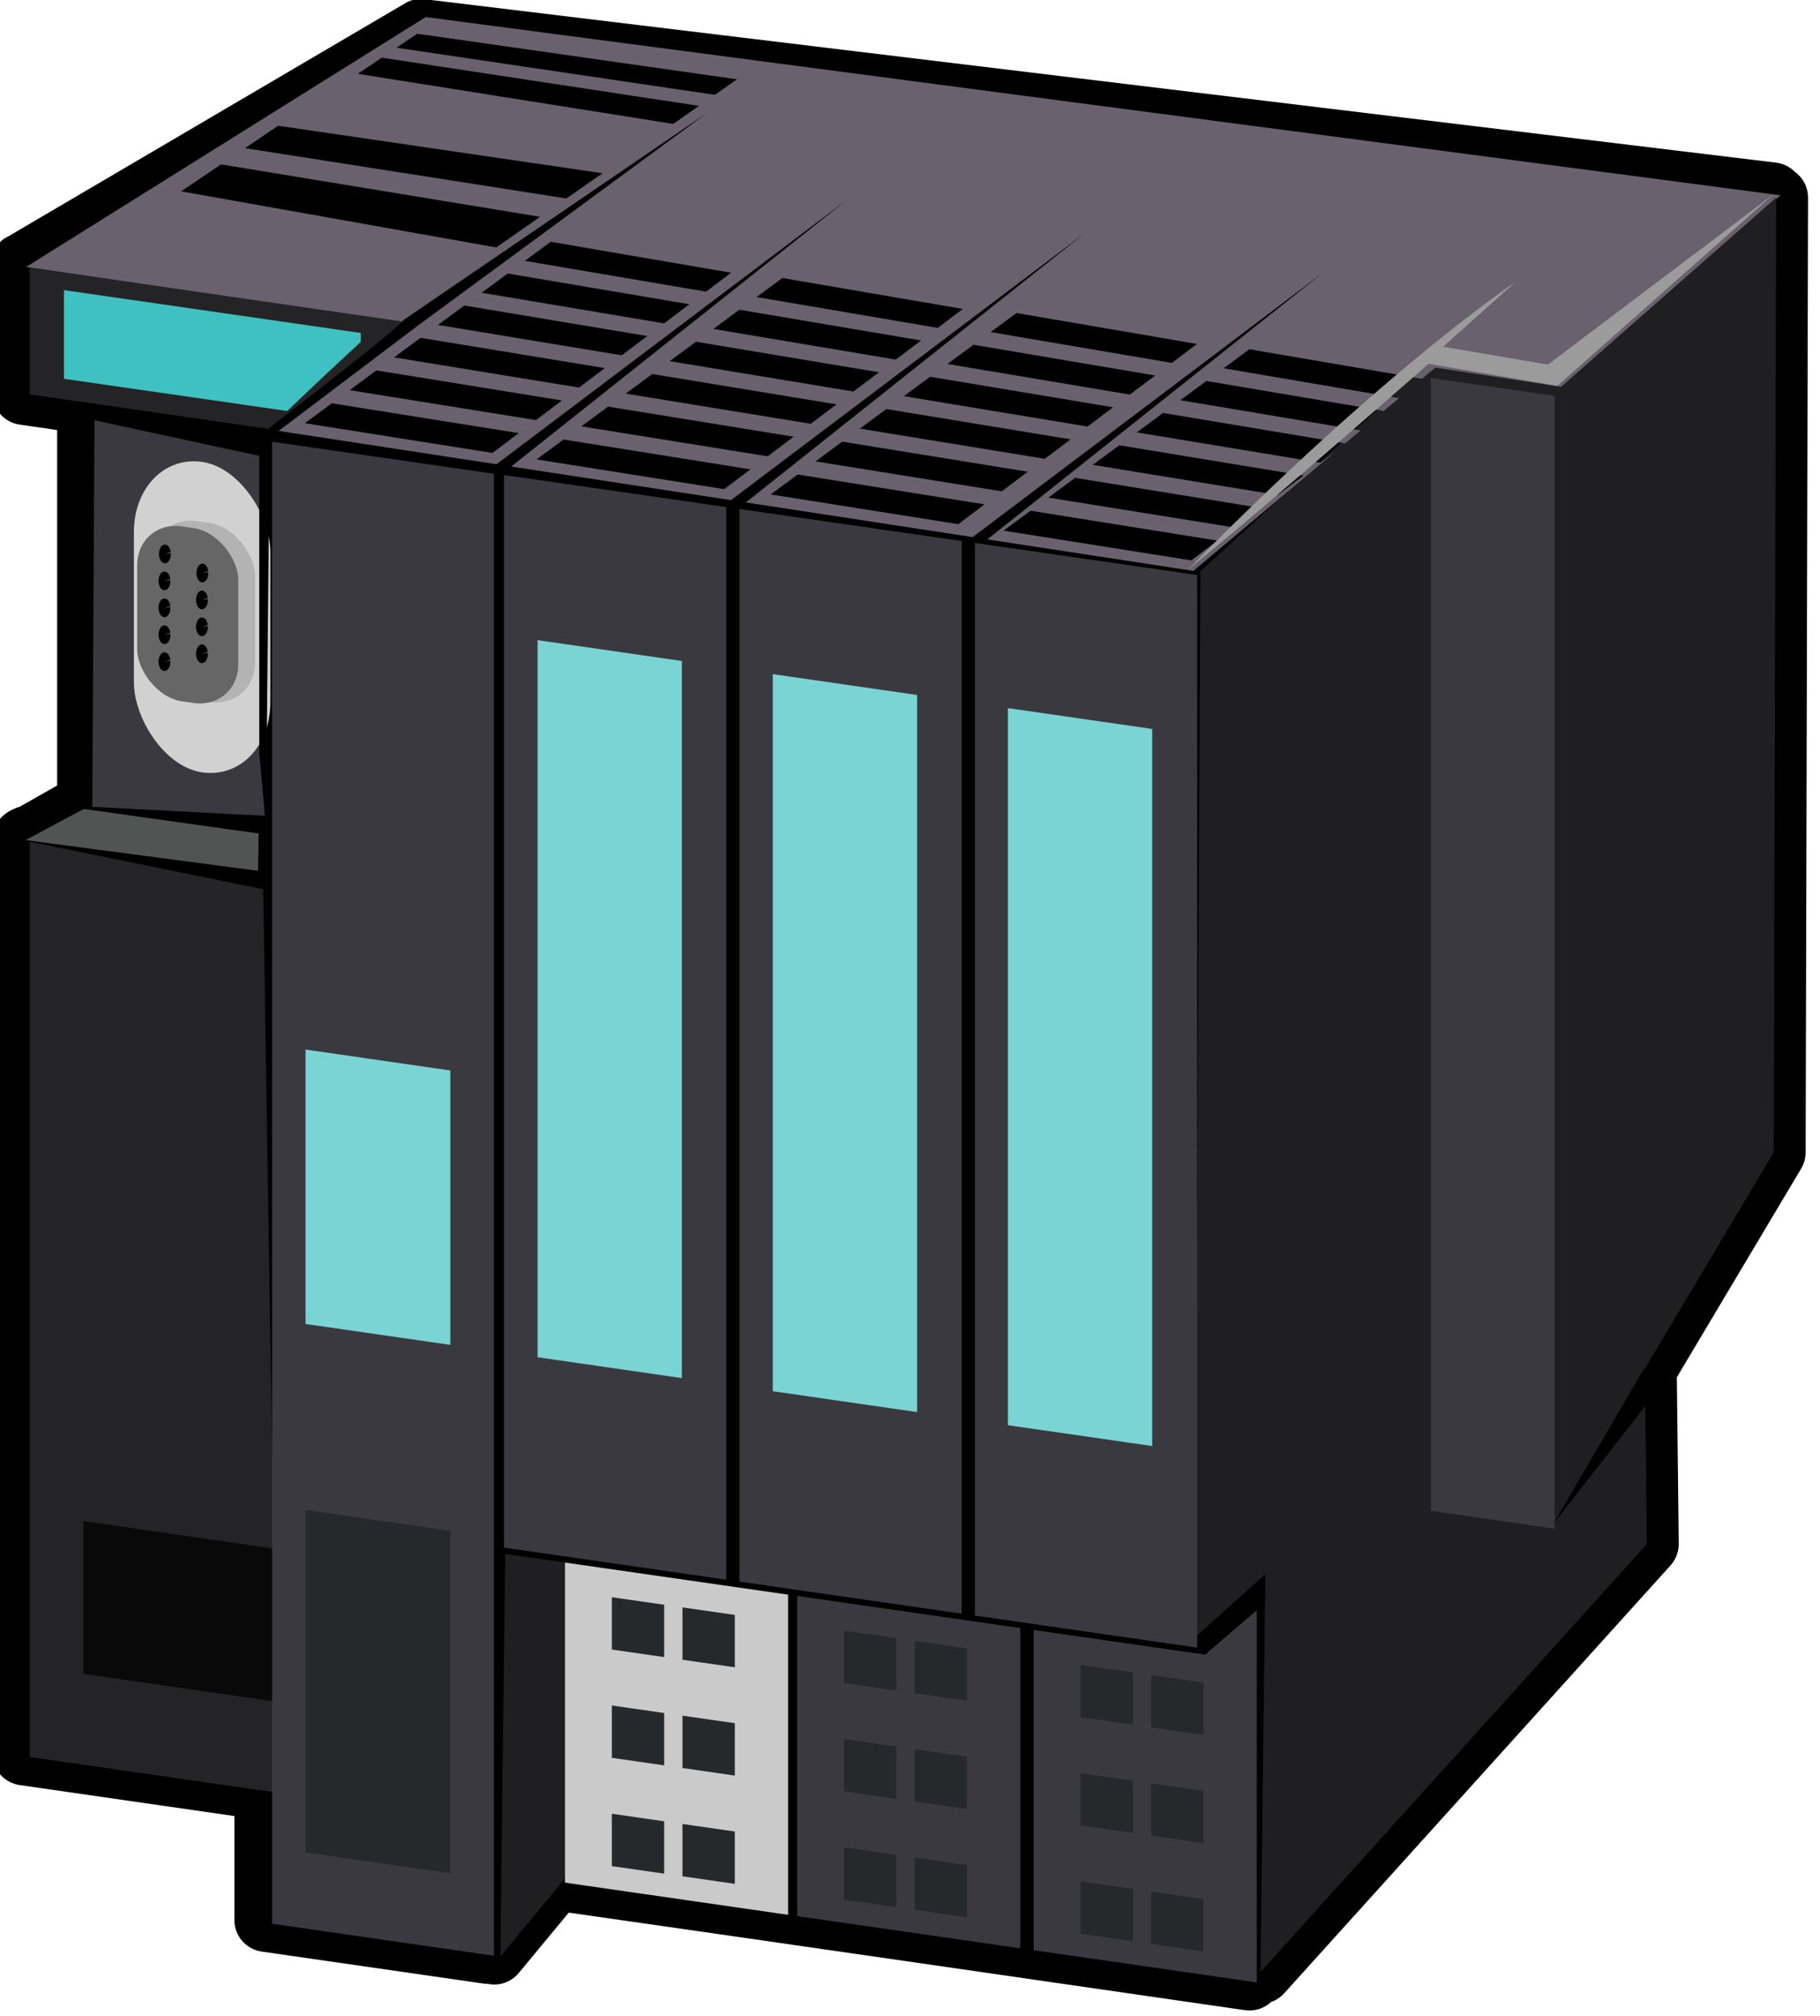 <?xml version="1.0" encoding="UTF-8" standalone="no"?>
<svg
   xmlns:dc="http://purl.org/dc/elements/1.1/"
   xmlns:cc="http://creativecommons.org/ns#"
   xmlns:rdf="http://www.w3.org/1999/02/22-rdf-syntax-ns#"
   xmlns:svg="http://www.w3.org/2000/svg"
   xmlns="http://www.w3.org/2000/svg"
   xmlns:sodipodi="http://sodipodi.sourceforge.net/DTD/sodipodi-0.dtd"
   xmlns:inkscape="http://www.inkscape.org/namespaces/inkscape"
   width="27.12mm"
   height="30.029mm"
   viewBox="0 0 27.12 30.029"
   version="1.1"
   id="svg3797"
   inkscape:version="1.0.1 (3bc2e813f5, 2020-09-07)"
   sodipodi:docname="ET200.svg">
  <defs
     id="defs3791" />
  <sodipodi:namedview
     id="base"
     pagecolor="#ffffff"
     bordercolor="#666666"
     borderopacity="1.0"
     inkscape:pageopacity="0.0"
     inkscape:pageshadow="2"
     inkscape:zoom="2.8"
     inkscape:cx="20.512035"
     inkscape:cy="61.987355"
     inkscape:document-units="mm"
     inkscape:current-layer="layer1"
     inkscape:document-rotation="0"
     showgrid="false"
     fit-margin-top="0"
     fit-margin-left="0"
     fit-margin-right="0"
     fit-margin-bottom="0"
     inkscape:window-width="1438"
     inkscape:window-height="1040"
     inkscape:window-x="130"
     inkscape:window-y="0"
     inkscape:window-maximized="0" />
  <g
     inkscape:label="Calque 1"
     inkscape:groupmode="layer"
     id="layer1"
     transform="translate(-49.94,-55.289)">
    <g
       transform="matrix(0.19,0,0,0.19,-1.046,48.698)"
       id="g4190">
      <path
         style="color:#000000;font-style:normal;font-variant:normal;font-weight:normal;font-stretch:normal;font-size:medium;line-height:normal;font-family:sans-serif;font-variant-ligatures:normal;font-variant-position:normal;font-variant-caps:normal;font-variant-numeric:normal;font-variant-alternates:normal;font-feature-settings:normal;text-indent:0;text-align:start;text-decoration:none;text-decoration-line:none;text-decoration-style:solid;text-decoration-color:#000000;letter-spacing:normal;word-spacing:normal;text-transform:none;writing-mode:lr-tb;direction:ltr;text-orientation:mixed;dominant-baseline:auto;baseline-shift:baseline;text-anchor:start;white-space:normal;shape-padding:0;clip-rule:nonzero;display:inline;overflow:visible;visibility:visible;opacity:1;isolation:auto;mix-blend-mode:normal;color-interpolation:sRGB;color-interpolation-filters:linearRGB;solid-color:#000000;solid-opacity:1;vector-effect:none;fill:#000000;fill-opacity:1;fill-rule:nonzero;stroke:none;stroke-width:5;stroke-linecap:butt;stroke-linejoin:round;stroke-miterlimit:4;stroke-dasharray:none;stroke-dashoffset:0;stroke-opacity:1;color-rendering:auto;image-rendering:auto;shape-rendering:auto;text-rendering:auto;enable-background:accumulate"
         d="m 301.392,34.609 c -0.37,-0.007 -0.737,0.069 -1.074,0.221 l -31.382,18.425 c -1.305,0.591 -1.212,2.189 -1.189,3.427 v 8.821 c 1.7e-4,1.243 0.913,2.297 2.143,2.474 l 2.937,0.424 v 27.869 l -2.947,1.668 c -1.286,0.383 -2.091,1.293 -2.133,2.578 v 71.635 c 1.6e-4,1.243 0.913,2.297 2.143,2.474 l 16.839,2.428 v 8.151 c 2e-4,1.243 0.913,2.297 2.144,2.474 l 17.374,2.505 c 0.112,0.015 0.225,0.023 0.338,0.023 0.909,0.194 1.851,-0.132 2.446,-0.847 l 3.923,-4.735 c 17.721,2.531 35.333,5.095 53.027,7.647 0.746,0.107 1.5,-0.128 2.054,-0.64 0.393,-0.138 0.745,-0.371 1.025,-0.68 l 30.302,-33.547 c 0.422,-0.467 0.652,-1.075 0.644,-1.704 l -0.149,-13.043 9.749,-16.357 c 0.23,-0.385 0.351,-0.825 0.352,-1.274 l 0.189,-74.839 c 5.5e-4,-0.805 -0.387,-1.561 -1.04,-2.031 -0.396,-0.398 -0.914,-0.651 -1.472,-0.718 L 301.641,34.626 c -0.083,-0.01 -0.166,-0.016 -0.249,-0.017 z"
         id="path4019"
         inkscape:connector-curvature="0"
         sodipodi:nodetypes="ccccccccccccccccccccccccccccccccc" />
      <path
         style="fill:#505453;fill-opacity:1;stroke:none;stroke-width:0.265px;stroke-linecap:butt;stroke-linejoin:miter;stroke-opacity:1"
         d="m 270.347,100.547 4.57,-2.44 13.715,1.92 -0.047,2.929 z"
         id="path4017"
         inkscape:connector-curvature="0"
         sodipodi:nodetypes="ccccc" />
      <path
         inkscape:connector-curvature="0"
         style="opacity:1;vector-effect:none;fill:#3a393f;fill-opacity:1;stroke:none;stroke-width:0.391;stroke-linecap:butt;stroke-linejoin:round;stroke-miterlimit:4;stroke-dasharray:none;stroke-dashoffset:0;stroke-opacity:1"
         d="m 1248.559,603.016 v 94.715 l 66.023,9.521 v -94.742 z m 136.023,4.199 -15.297,13.162 -50.727,-7.295 v 94.742 l 66.023,9.521 z"
         transform="scale(0.265)"
         id="rect4003" />
      <path
         style="fill:#1f1e21;fill-opacity:1;stroke:none;stroke-width:0.265px;stroke-linecap:butt;stroke-linejoin:miter;stroke-opacity:1"
         d="m 362.101,163.007 5.481,-4.914 -0.378,31.183 30.302,-33.547 -1.226,-107.11 -33.801,30.856 z"
         id="path4011"
         inkscape:connector-curvature="0"
         sodipodi:nodetypes="ccccccc" />
      <path
         inkscape:connector-curvature="0"
         style="fill:#1f1e21;fill-opacity:1;stroke:none;stroke-width:1px;stroke-linecap:butt;stroke-linejoin:miter;stroke-opacity:1"
         d="m 1162.141,590.588 -1.426,119.074 20.713,-25 1.822,-91.039 z"
         transform="scale(0.265)"
         id="path4015" />
      <path
         inkscape:connector-curvature="0"
         style="opacity:1;vector-effect:none;fill:#cacaca;fill-opacity:1;stroke:none;stroke-width:0.391;stroke-linecap:butt;stroke-linejoin:round;stroke-miterlimit:4;stroke-dasharray:none;stroke-dashoffset:0;stroke-opacity:1"
         d="m 1179.844,593.135 v 94.688 l 66.025,9.521 v -94.715 z"
         transform="scale(0.265)"
         id="rect3833" />
      <path
         inkscape:connector-curvature="0"
         style="opacity:1;vector-effect:none;fill:#25292c;fill-opacity:1;stroke:none;stroke-width:0.372;stroke-linecap:butt;stroke-linejoin:round;stroke-miterlimit:4;stroke-dasharray:none;stroke-dashoffset:0;stroke-opacity:1"
         d="m 1193.713,603.389 v 15.482 l 15.482,2.232 v -15.482 z m 20.9,3.014 v 15.482 l 15.484,2.232 v -15.482 z m 47.814,6.895 v 15.482 l 15.482,2.232 V 615.529 Z m 20.9,3.014 v 15.482 l 15.482,2.232 v -15.482 z m 49.1,7.08 v 15.482 l 15.482,2.232 v -15.482 z m 20.9,3.014 v 15.482 l 15.482,2.232 v -15.482 z m -159.615,9.014 v 15.482 l 15.482,2.232 v -15.482 z m 20.9,3.014 v 15.484 l 15.484,2.232 v -15.484 z m 47.814,6.895 v 15.482 l 15.482,2.232 v -15.482 z m 20.9,3.016 v 15.482 l 15.482,2.232 v -15.482 z m 49.1,7.08 v 15.48 l 15.482,2.232 V 657.654 Z m 20.9,3.014 v 15.482 l 15.482,2.232 v -15.482 z m -159.615,9.014 v 15.482 l 15.482,2.232 v -15.482 z m 20.9,3.014 v 15.482 l 15.484,2.232 v -15.482 z m 47.814,6.895 v 15.482 l 15.482,2.232 v -15.482 z m 20.9,3.014 v 15.482 l 15.482,2.232 v -15.482 z m 49.1,7.08 v 15.482 l 15.482,2.232 v -15.482 z m 20.9,3.014 v 15.482 l 15.482,2.232 v -15.482 z"
         id="rect3835"
         transform="scale(0.265)" />
      <rect
         style="opacity:1;vector-effect:none;fill:#3a393f;fill-opacity:1;stroke:none;stroke-width:0.13;stroke-linecap:butt;stroke-linejoin:round;stroke-miterlimit:4;stroke-dasharray:none;stroke-dashoffset:0;stroke-opacity:1"
         id="rect4007"
         width="9.792"
         height="88.804"
         x="384.416"
         y="9.349"
         transform="matrix(0.99,0.143,0,1,0,0)" />
      <path
         sodipodi:nodetypes="ccccc"
         inkscape:connector-curvature="0"
         style="opacity:1;vector-effect:none;fill:#3a393f;fill-opacity:1;stroke:none;stroke-width:0.721;stroke-linecap:butt;stroke-linejoin:round;stroke-miterlimit:4;stroke-dasharray:none;stroke-dashoffset:0;stroke-opacity:1"
         d="m 1040.608,255.225 -0.663,114.362 51.052,2.648 -0.032,-106.128 z"
         transform="scale(0.265)"
         id="rect3790" />
      <rect
         ry="6.285"
         y="29.848"
         x="281.664"
         height="24.337"
         width="10.817"
         id="rect3792"
         style="opacity:1;vector-effect:none;fill:#d1d1d1;fill-opacity:1;stroke:none;stroke-width:0.186;stroke-linecap:butt;stroke-linejoin:round;stroke-miterlimit:4;stroke-dasharray:none;stroke-dashoffset:0;stroke-opacity:1"
         transform="matrix(0.99,0.143,0,1,0,0)" />
      <rect
         style="opacity:1;vector-effect:none;fill:#b3b3b3;fill-opacity:1;stroke:none;stroke-width:0.123;stroke-linecap:butt;stroke-linejoin:round;stroke-miterlimit:4;stroke-dasharray:none;stroke-dashoffset:0;stroke-opacity:1"
         id="rect3794"
         width="8.193"
         height="14.034"
         x="283.071"
         y="34.554"
         ry="3.624"
         transform="matrix(0.99,0.143,0,1,0,0)" />
      <rect
         style="opacity:1;vector-effect:none;fill:#666666;fill-opacity:1;stroke:none;stroke-width:0.12;stroke-linecap:butt;stroke-linejoin:round;stroke-miterlimit:4;stroke-dasharray:none;stroke-dashoffset:0;stroke-opacity:1"
         id="rect3794-4"
         width="8.005"
         height="13.711"
         x="281.929"
         y="35.133"
         ry="3.541"
         transform="matrix(0.99,0.143,0,1,0,0)" />
      <path
         style="opacity:1;vector-effect:none;fill:#242427;fill-opacity:1;stroke:none;stroke-width:0.704;stroke-linecap:butt;stroke-linejoin:round;stroke-miterlimit:4;stroke-dasharray:none;stroke-dashoffset:0;stroke-opacity:1"
         d="m 1021.406,210.17 v 37.402 l 70.682,10.193 c 2.306,-2.22 26.851,-20.311 40.052,-32.043 z m 0,169.732 v 270.746 l 108.139,15.594 V 427.6 l -36.306,137.063 -2.718,-170.72 z"
         transform="scale(0.265)"
         id="rect3768"
         inkscape:connector-curvature="0"
         sodipodi:nodetypes="cccccccccccc" />
      <path
         inkscape:connector-curvature="0"
         style="opacity:1;vector-effect:none;fill:#3fc1c1;fill-opacity:1;stroke:none;stroke-width:0.793;stroke-linecap:butt;stroke-linejoin:round;stroke-miterlimit:4;stroke-dasharray:none;stroke-dashoffset:0;stroke-opacity:1"
         d="m 1031.553,216.729 v 26.227 l 66.053,9.525 c 5.666,-5.402 14.047,-13.324 21.793,-20.43 v -2.654 z"
         transform="scale(0.265)"
         id="rect3770" />
      <rect
         y="114.224"
         x="277.666"
         height="11.975"
         width="19.66"
         id="rect3770-0"
         style="opacity:1;vector-effect:none;fill:#09090a;fill-opacity:1;stroke:none;stroke-width:0.253;stroke-linecap:butt;stroke-linejoin:round;stroke-miterlimit:4;stroke-dasharray:none;stroke-dashoffset:0;stroke-opacity:1"
         transform="matrix(0.99,0.143,0,1,0,0)" />
      <path
         transform="scale(0.265)"
         inkscape:connector-curvature="0"
         style="opacity:1;vector-effect:none;fill:#3a393f;fill-opacity:1;stroke:none;stroke-width:0.751;stroke-linecap:butt;stroke-linejoin:round;stroke-miterlimit:4;stroke-dasharray:none;stroke-dashoffset:0;stroke-opacity:1"
         d="m 1093.15,261.576 v 438.41 l 65.666,9.469 V 271.045 Z m 68.635,9.84 V 588.721 l 65.777,9.486 V 280.902 Z m 69.701,10.053 v 317.303 l 65.775,9.486 V 290.953 Z m 69.68,10.047 v 317.305 l 65.777,9.484 V 301 Z"
         id="rect3811" />
      <rect
         style="opacity:1;vector-effect:none;fill:#7ad4d4;fill-opacity:1;stroke:none;stroke-width:0.07;stroke-linecap:butt;stroke-linejoin:round;stroke-miterlimit:4;stroke-dasharray:none;stroke-dashoffset:0;stroke-opacity:1"
         id="rect3813"
         width="11.474"
         height="21.512"
         x="295.261"
         y="74.743"
         transform="matrix(0.99,0.143,0,1,0,0)" />
      <rect
         y="110.829"
         x="295.265"
         height="26.85"
         width="11.465"
         id="rect3815"
         style="opacity:1;vector-effect:none;fill:#25292c;fill-opacity:1;stroke:none;stroke-width:0.078;stroke-linecap:butt;stroke-linejoin:round;stroke-miterlimit:4;stroke-dasharray:none;stroke-dashoffset:0;stroke-opacity:1"
         transform="matrix(0.99,0.143,0,1,0,0)" />
      <rect
         y="40.02"
         x="313.645"
         height="56.215"
         width="11.431"
         id="rect3819"
         style="opacity:1;vector-effect:none;fill:#7ad4d4;fill-opacity:1;stroke:none;stroke-width:0.112;stroke-linecap:butt;stroke-linejoin:round;stroke-miterlimit:4;stroke-dasharray:none;stroke-dashoffset:0;stroke-opacity:1"
         transform="matrix(0.99,0.143,0,1,0,0)" />
      <rect
         style="opacity:1;vector-effect:none;fill:#7ad4d4;fill-opacity:1;stroke:none;stroke-width:0.112;stroke-linecap:butt;stroke-linejoin:round;stroke-miterlimit:4;stroke-dasharray:none;stroke-dashoffset:0;stroke-opacity:1"
         id="rect3825"
         width="11.431"
         height="56.215"
         x="332.277"
         y="40.02"
         transform="matrix(0.99,0.143,0,1,0,0)" />
      <rect
         y="40.02"
         x="350.904"
         height="56.215"
         width="11.431"
         id="rect3829"
         style="opacity:1;vector-effect:none;fill:#7ad4d4;fill-opacity:1;stroke:none;stroke-width:0.112;stroke-linecap:butt;stroke-linejoin:round;stroke-miterlimit:4;stroke-dasharray:none;stroke-dashoffset:0;stroke-opacity:1"
         transform="matrix(0.99,0.143,0,1,0,0)" />
      <path
         style="fill:#69616d;fill-opacity:1;stroke:none;stroke-width:1px;stroke-linecap:butt;stroke-linejoin:miter;stroke-opacity:1"
         d="m 1138.613,135.944 -118.278,73.946 111.119,16.086 90.561,-61.777 -85.512,62.865 -41.416,31.314 64.475,9.863 103.703,-78.223 -99.34,78.891 65.039,9.949 104.522,-78.84 -100.123,79.514 67.121,10.268 103.4,-77.996 -99.051,78.662 60.975,9.328 42.41,-35.613 -4.791,3.617 -54.371,-8.994 7.777,-5.734 53.91,8.99 4.559,-3.828 -53.342,-8.945 7.707,-5.686 52.49,8.875 4.519,-3.797 -51.926,-8.828 7.639,-5.635 51.084,8.758 3.955,-3.322 38.223,5.828 63.902,-56.803 z m -2.525,4.942 94.664,13.487 -6.572,4.586 -94.214,-13.936 z m -10.475,7.078 93.88,14.264 -7.633,5.326 -93.323,-14.807 z m -30.669,20.139 95.996,14.047 -10.699,7.465 -95.098,-14.887 z m -16.905,11.428 94.419,15.515 -12.977,9.055 -93.238,-16.597 z m 97.566,22.9 53.398,9.152 -7.418,5.6 -53.619,-9.117 z m -12.723,9.385 53.768,9.092 -7.482,5.648 -53.992,-9.055 z m 81.295,1.33 53.397,9.152 -7.416,5.598 -53.621,-9.115 z m -94.131,8.137 54.143,9.031 -7.549,5.697 -54.369,-8.992 z m 81.408,1.248 53.768,9.092 -7.482,5.648 -53.992,-9.057 z m 82.008,0.973 53.398,9.152 -7.418,5.598 -53.619,-9.115 z m -176.365,7.332 54.521,8.967 -7.615,5.75 -54.752,-8.93 z m 81.521,1.162 54.143,9.031 -7.549,5.697 -54.371,-8.992 z m 82.121,0.889 53.768,9.094 -7.482,5.646 -53.992,-9.055 z m -176.711,7.588 54.906,8.902 -7.684,5.799 -55.139,-8.861 z m 81.639,1.076 54.522,8.967 -7.615,5.748 -54.752,-8.928 z m 82.236,0.805 54.143,9.031 -7.549,5.697 -54.369,-8.992 z m -177.059,7.844 55.295,8.836 -7.754,5.852 -55.529,-8.795 z m 81.756,0.99 54.906,8.902 -7.684,5.799 -55.139,-8.863 z m 82.352,0.719 54.523,8.967 -7.615,5.748 -54.754,-8.928 z m -95.537,9.006 55.295,8.836 -7.752,5.852 -55.529,-8.795 z m 82.471,0.633 54.906,8.902 -7.684,5.799 -55.139,-8.863 z m 81.996,1.076 54.522,8.967 -7.615,5.748 -54.752,-8.928 z m -95.18,8.648 55.293,8.836 -7.752,5.852 -55.529,-8.795 z m 82.113,0.988 54.904,8.902 -7.682,5.801 -55.141,-8.863 z m -13.185,9.727 55.295,8.836 -7.752,5.852 -55.531,-8.797 z"
         transform="scale(0.265)"
         id="path4009"
         inkscape:connector-curvature="0"
         sodipodi:nodetypes="cccccccccccccccccccccccccccccccccccccccccccccccccccccccccccccccccccccccccccccccccccccccccccccccccccccccccccccccccccccccccccccccccccccccccccccccccccccccccccccc" />
      <path
         style="fill:#1f1e21;fill-opacity:1;stroke:none;stroke-width:0.265px;stroke-linecap:butt;stroke-linejoin:miter;stroke-opacity:1"
         d="m 390.449,153.558 17.009,-28.537 0.189,-74.839 -17.198,15.119 z"
         id="path4013"
         inkscape:connector-curvature="0"
         sodipodi:nodetypes="ccccc" />
      <path
         sodipodi:nodetypes="ccccc"
         style="fill:#000000;stroke:none;stroke-width:0.265px;stroke-linecap:butt;stroke-linejoin:miter;stroke-opacity:1"
         d="m 288.679,69.742 0.826,-0.815 -0.306,30.487 -0.52,-5.67 z"
         id="path4116"
         inkscape:connector-curvature="0" />
      <path
         style="fill:#9b9b9b;fill-opacity:1;stroke:none;stroke-width:0.265px;stroke-linecap:butt;stroke-linejoin:miter;stroke-opacity:1"
         d="m 361.482,79.376 c 6.214,-5.011 18.909,-16.17 18.909,-16.17 l 10.089,1.737 16.972,-15.034 -17.707,13.363 -8.219,-1.403 5.679,-5.078 c 0,0 -10.156,6.749 -25.725,22.584 z"
         id="path4114"
         inkscape:connector-curvature="0"
         sodipodi:nodetypes="cccccccc" />
      <path
         inkscape:connector-curvature="0"
         id="path4192"
         d="m 397.253,142.037 -7.071,12.095 9.056,-11.599 z"
         style="fill:#000000;stroke:none;stroke-width:1.389px;stroke-linecap:butt;stroke-linejoin:miter;stroke-opacity:1" />
      <path
         d="m 281.745,78.056 a 0.466,0.732 0 0 1 -0.413,0.788 0.466,0.732 0 0 1 -0.513,-0.626 0.466,0.732 0 0 1 0.384,-0.823 0.466,0.732 0 0 1 0.534,0.58 l -0.457,0.142 z"
         sodipodi:end="6.0886335"
         sodipodi:start="6.2008058"
         sodipodi:ry="0.73198223"
         sodipodi:rx="0.46580684"
         sodipodi:cy="78.116531"
         sodipodi:cx="281.28027"
         sodipodi:type="arc"
         id="path4838"
         style="opacity:1;vector-effect:none;fill:#000000;fill-opacity:1;stroke:none;stroke-width:19.918;stroke-linecap:butt;stroke-linejoin:round;stroke-miterlimit:4;stroke-dasharray:none;stroke-dashoffset:0;stroke-opacity:1"
         sodipodi:arc-type="slice" />
      <path
         style="opacity:1;vector-effect:none;fill:#000000;fill-opacity:1;stroke:none;stroke-width:19.918;stroke-linecap:butt;stroke-linejoin:round;stroke-miterlimit:4;stroke-dasharray:none;stroke-dashoffset:0;stroke-opacity:1"
         id="path4840"
         sodipodi:type="arc"
         sodipodi:cx="281.24698"
         sodipodi:cy="80.226585"
         sodipodi:rx="0.46580684"
         sodipodi:ry="0.73198223"
         sodipodi:start="6.2008058"
         sodipodi:end="6.0886335"
         d="m 281.711,80.166 a 0.466,0.732 0 0 1 -0.413,0.788 0.466,0.732 0 0 1 -0.513,-0.626 0.466,0.732 0 0 1 0.384,-0.823 0.466,0.732 0 0 1 0.534,0.58 l -0.457,0.142 z"
         sodipodi:arc-type="slice" />
      <path
         d="m 281.711,82.277 a 0.466,0.732 0 0 1 -0.413,0.788 0.466,0.732 0 0 1 -0.513,-0.626 0.466,0.732 0 0 1 0.384,-0.823 0.466,0.732 0 0 1 0.534,0.58 l -0.457,0.142 z"
         sodipodi:end="6.0886335"
         sodipodi:start="6.2008058"
         sodipodi:ry="0.73198223"
         sodipodi:rx="0.46580684"
         sodipodi:cy="82.336853"
         sodipodi:cx="281.24698"
         sodipodi:type="arc"
         id="path4842"
         style="opacity:1;vector-effect:none;fill:#000000;fill-opacity:1;stroke:none;stroke-width:19.918;stroke-linecap:butt;stroke-linejoin:round;stroke-miterlimit:4;stroke-dasharray:none;stroke-dashoffset:0;stroke-opacity:1"
         sodipodi:arc-type="slice" />
      <path
         style="opacity:1;vector-effect:none;fill:#000000;fill-opacity:1;stroke:none;stroke-width:19.918;stroke-linecap:butt;stroke-linejoin:round;stroke-miterlimit:4;stroke-dasharray:none;stroke-dashoffset:0;stroke-opacity:1"
         id="path4844"
         sodipodi:type="arc"
         sodipodi:cx="281.24698"
         sodipodi:cy="84.446854"
         sodipodi:rx="0.46580684"
         sodipodi:ry="0.73198223"
         sodipodi:start="6.2008058"
         sodipodi:end="6.0886335"
         d="m 281.711,84.387 a 0.466,0.732 0 0 1 -0.413,0.788 0.466,0.732 0 0 1 -0.513,-0.626 0.466,0.732 0 0 1 0.384,-0.823 0.466,0.732 0 0 1 0.534,0.58 l -0.457,0.142 z"
         sodipodi:arc-type="slice" />
      <path
         d="m 281.711,86.497 a 0.466,0.732 0 0 1 -0.413,0.788 0.466,0.732 0 0 1 -0.513,-0.626 0.466,0.732 0 0 1 0.384,-0.823 0.466,0.732 0 0 1 0.534,0.58 l -0.457,0.142 z"
         sodipodi:end="6.0886335"
         sodipodi:start="6.2008058"
         sodipodi:ry="0.73198223"
         sodipodi:rx="0.46580684"
         sodipodi:cy="86.557007"
         sodipodi:cx="281.24698"
         sodipodi:type="arc"
         id="path4846"
         style="opacity:1;vector-effect:none;fill:#000000;fill-opacity:1;stroke:none;stroke-width:19.918;stroke-linecap:butt;stroke-linejoin:round;stroke-miterlimit:4;stroke-dasharray:none;stroke-dashoffset:0;stroke-opacity:1"
         sodipodi:arc-type="slice" />
      <path
         style="opacity:1;vector-effect:none;fill:#000000;fill-opacity:1;stroke:none;stroke-width:19.918;stroke-linecap:butt;stroke-linejoin:round;stroke-miterlimit:4;stroke-dasharray:none;stroke-dashoffset:0;stroke-opacity:1"
         id="path4848"
         sodipodi:type="arc"
         sodipodi:cx="284.21878"
         sodipodi:cy="79.607719"
         sodipodi:rx="0.46580684"
         sodipodi:ry="0.73198223"
         sodipodi:start="6.2008058"
         sodipodi:end="6.0886335"
         d="m 284.683,79.547 a 0.466,0.732 0 0 1 -0.413,0.788 0.466,0.732 0 0 1 -0.513,-0.626 0.466,0.732 0 0 1 0.384,-0.823 0.466,0.732 0 0 1 0.534,0.58 l -0.457,0.142 z"
         sodipodi:arc-type="slice" />
      <path
         d="m 284.65,81.658 a 0.466,0.732 0 0 1 -0.413,0.788 0.466,0.732 0 0 1 -0.513,-0.626 0.466,0.732 0 0 1 0.384,-0.823 0.466,0.732 0 0 1 0.534,0.58 l -0.457,0.142 z"
         sodipodi:end="6.0886335"
         sodipodi:start="6.2008058"
         sodipodi:ry="0.73198223"
         sodipodi:rx="0.46580684"
         sodipodi:cy="81.717773"
         sodipodi:cx="284.18549"
         sodipodi:type="arc"
         id="path4850"
         style="opacity:1;vector-effect:none;fill:#000000;fill-opacity:1;stroke:none;stroke-width:19.918;stroke-linecap:butt;stroke-linejoin:round;stroke-miterlimit:4;stroke-dasharray:none;stroke-dashoffset:0;stroke-opacity:1"
         sodipodi:arc-type="slice" />
      <path
         style="opacity:1;vector-effect:none;fill:#000000;fill-opacity:1;stroke:none;stroke-width:19.918;stroke-linecap:butt;stroke-linejoin:round;stroke-miterlimit:4;stroke-dasharray:none;stroke-dashoffset:0;stroke-opacity:1"
         id="path4852"
         sodipodi:type="arc"
         sodipodi:cx="284.18549"
         sodipodi:cy="83.828041"
         sodipodi:rx="0.46580684"
         sodipodi:ry="0.73198223"
         sodipodi:start="6.2008058"
         sodipodi:end="6.0886335"
         d="m 284.65,83.768 a 0.466,0.732 0 0 1 -0.413,0.788 0.466,0.732 0 0 1 -0.513,-0.626 0.466,0.732 0 0 1 0.384,-0.823 0.466,0.732 0 0 1 0.534,0.58 l -0.457,0.142 z"
         sodipodi:arc-type="slice" />
      <path
         d="m 284.65,85.878 a 0.466,0.732 0 0 1 -0.413,0.788 0.466,0.732 0 0 1 -0.513,-0.626 0.466,0.732 0 0 1 0.384,-0.823 0.466,0.732 0 0 1 0.534,0.58 l -0.457,0.142 z"
         sodipodi:end="6.0886335"
         sodipodi:start="6.2008058"
         sodipodi:ry="0.73198223"
         sodipodi:rx="0.46580684"
         sodipodi:cy="85.938042"
         sodipodi:cx="284.18549"
         sodipodi:type="arc"
         id="path4854"
         style="opacity:1;vector-effect:none;fill:#000000;fill-opacity:1;stroke:none;stroke-width:19.918;stroke-linecap:butt;stroke-linejoin:round;stroke-miterlimit:4;stroke-dasharray:none;stroke-dashoffset:0;stroke-opacity:1"
         sodipodi:arc-type="slice" />
    </g>
  </g>
</svg>
